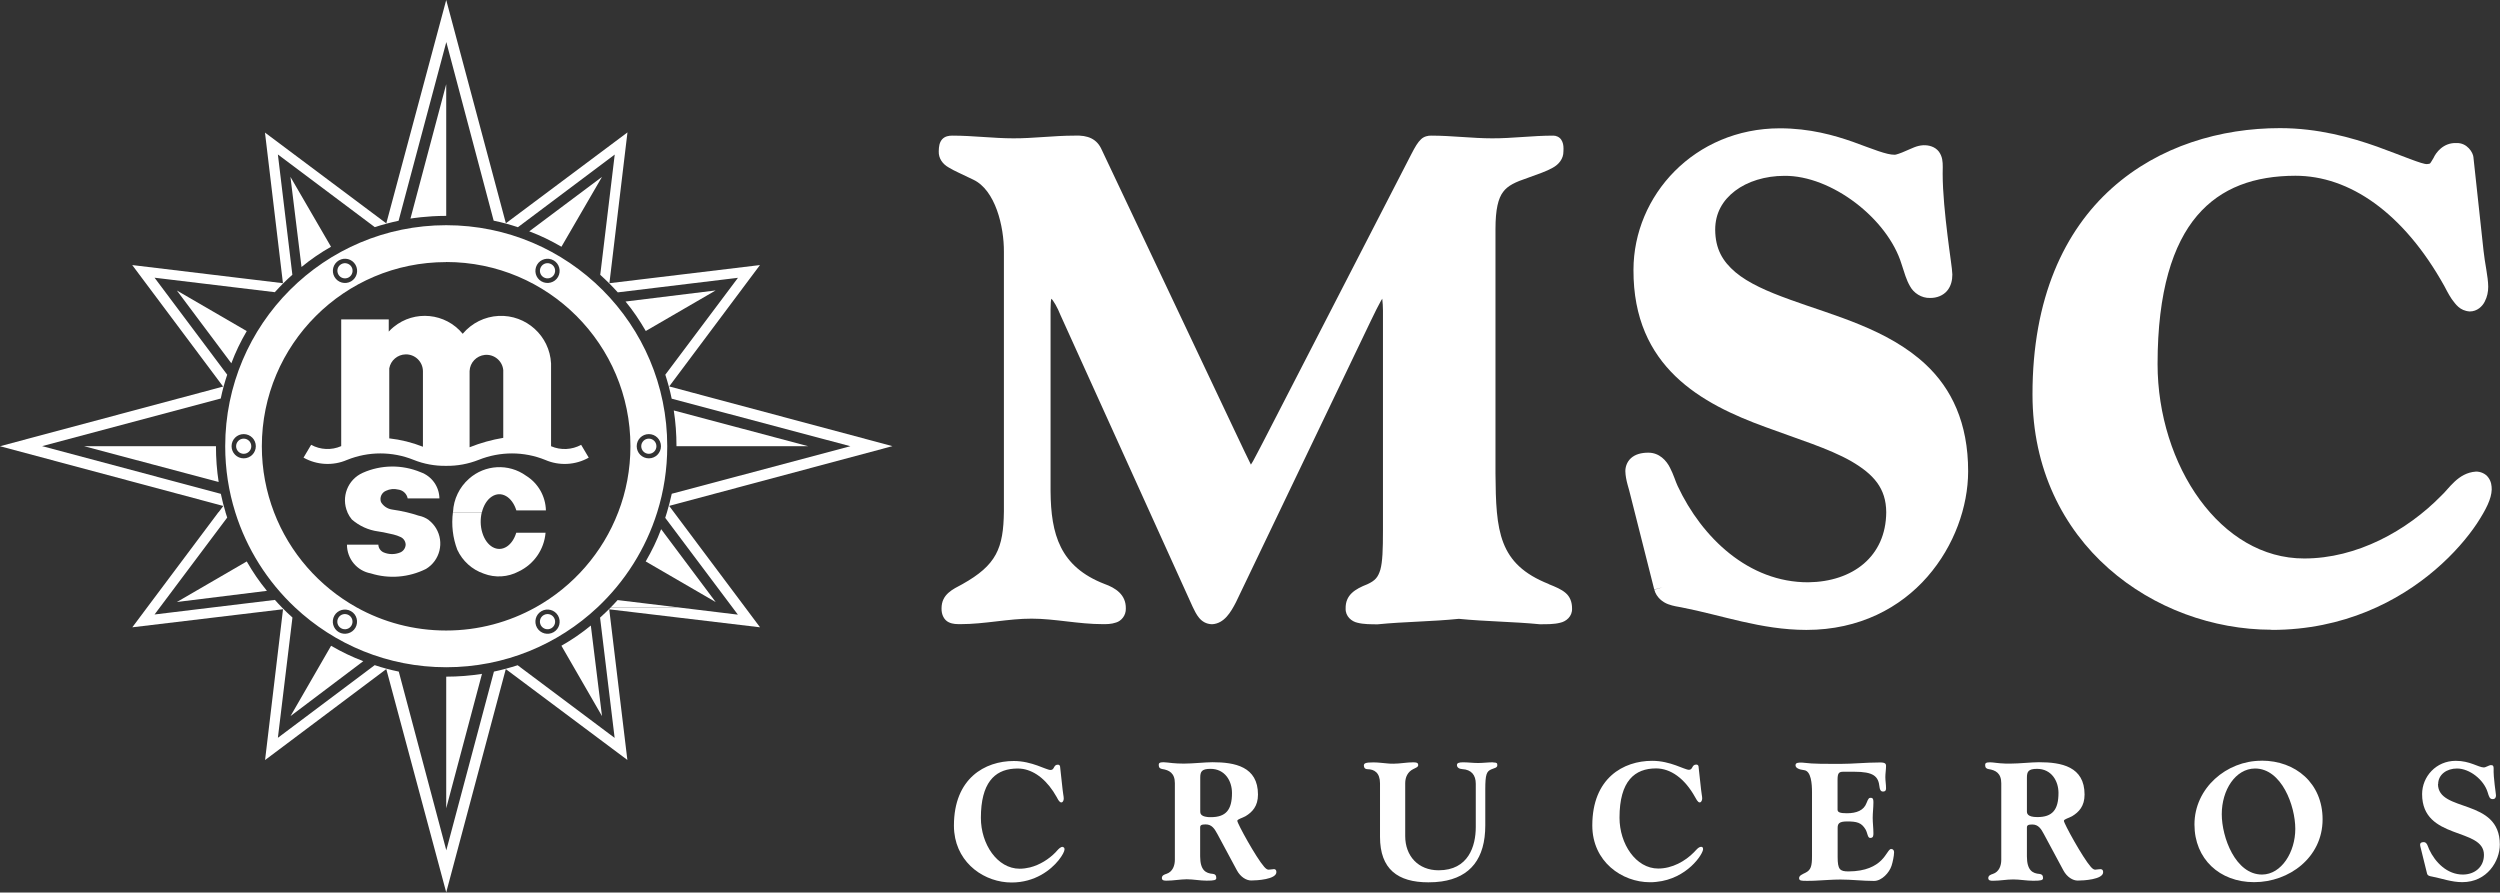 <?xml version="1.0" encoding="UTF-8"?>
<svg id="Layer_1" xmlns="http://www.w3.org/2000/svg" version="1.1" viewBox="0 0 286.63 102.33">
  <rect x="0" y="0" width="286.63" height="102.33" fill="#333333" stroke="none"/>
  <!-- Generator: Adobe Illustrator 29.3.1, SVG Export Plug-In . SVG Version: 2.1.0 Build 151)  -->
  <defs>
    <style>
      .st0 {
        fill: #fff;
      }
    </style>
  </defs>
  <path class="st0" d="M60.31,54.54c-1.99-1.43-4.71-1.28-6.54.35-1.1.97-1.76,2.34-1.83,3.8,0,.01,0,.03,0,.04h3.31c.19-.77.58-1.43,1.13-1.79,1.07-.71,2.33,0,2.82,1.58h3.39c-.04-1.62-.89-3.12-2.28-3.98Z"/>
  <path class="st0" d="M27.94,52.03c.48,0,.87-.39.87-.87s-.39-.87-.87-.87-.87.39-.87.87.39.87.87.87Z"/>
  <path class="st0" d="M26.97,58.73c1.32,4.21,3.7,7.95,6.84,10.9,4.54,4.26,10.64,6.87,17.35,6.87s12.82-2.61,17.35-6.87h0c3.14-2.95,5.52-6.69,6.84-10.9.75-2.39,1.15-4.93,1.15-7.57,0-14-11.35-25.34-25.34-25.34s-25.34,11.35-25.34,25.34c0,2.64.4,5.18,1.15,7.57ZM40.75,71.97c-.38.66-1.24.89-1.9.51-.66-.38-.89-1.24-.51-1.9.38-.66,1.23-.89,1.9-.51.67.38.89,1.23.51,1.9ZM63.47,72.48c-.66.38-1.51.16-1.9-.51-.38-.67-.16-1.52.51-1.9.66-.38,1.51-.16,1.9.51.38.67.16,1.52-.51,1.9ZM74.39,49.77c.77,0,1.39.62,1.39,1.39s-.62,1.39-1.39,1.39-1.39-.62-1.39-1.39.62-1.39,1.39-1.39ZM61.57,30.36c.38-.66,1.24-.89,1.9-.51.66.38.89,1.23.51,1.9-.38.66-1.23.89-1.9.51-.67-.38-.89-1.23-.51-1.9ZM38.86,29.85c.67-.38,1.51-.16,1.9.51.38.67.16,1.51-.51,1.9-.66.38-1.51.16-1.9-.51-.38-.66-.16-1.51.51-1.9ZM51.16,30.04c11.67,0,21.12,9.46,21.12,21.12,0,2.67-.49,5.22-1.4,7.57-1.78,4.64-5.16,8.5-9.47,10.9h0c-3.04,1.69-6.54,2.66-10.26,2.66s-7.22-.96-10.26-2.65c-4.3-2.4-7.69-6.25-9.47-10.9h-2.76s2.76,0,2.76,0c-.9-2.35-1.4-4.9-1.4-7.57,0-11.67,9.46-21.12,21.12-21.12ZM27.94,49.77c.77,0,1.39.62,1.39,1.39s-.62,1.39-1.39,1.39-1.39-.62-1.39-1.39.62-1.39,1.39-1.39Z"/>
  <path class="st0" d="M39.79,52.73c2.45-.99,5.18-.99,7.62-.01,1.19.48,2.46.71,3.74.69,1.28.02,2.55-.22,3.74-.69,2.45-.98,5.18-.98,7.62.01,1.61.7,3.46.6,4.99-.26l-.87-1.47c-1.06.58-2.34.64-3.45.16v-9.49c-.16-3.16-2.85-5.6-6.01-5.45-1.6.08-3.09.82-4.12,2.05-1.97-2.4-5.52-2.75-7.92-.78-.2.16-.39.34-.56.53v-1.4h-5.45v14.53c-1.11.49-2.39.43-3.45-.15l-.87,1.47c1.53.86,3.38.96,4.99.26ZM53.84,42.54c.04-.97.79-1.75,1.75-1.85,1.06-.1,2.01.68,2.11,1.74v7.77c-1.32.22-2.61.58-3.86,1.08v-8.75ZM44.63,42.23c.16-.91.95-1.58,1.88-1.6,1.07-.02,1.96.83,1.98,1.91v8.68c-1.24-.49-2.53-.81-3.86-.96v-8.03Z"/>
  <path class="st0" d="M26.52,41.66c.5-1.33,1.05-2.46,1.77-3.7l-8.01-4.65,6.25,8.35Z"/>
  <path class="st0" d="M39.98,70.52c-.42-.24-.95-.1-1.19.32-.24.42-.1.95.32,1.19.42.24.95.1,1.19-.32.24-.42.1-.95-.32-1.19Z"/>
  <path class="st0" d="M76.72,44.31l10.41-13.92-17.26,2.08,2.07-17.29-13.94,10.42L51.16,0l-6.87,25.61-13.91-10.41,2.06,17.27-17.28-2.08,10.42,13.93L0,51.16l25.6,6.85-.54.72h.8c-.21-.69-.39-1.39-.54-2.11l-20.49-5.47,20.48-5.46c.21-1.01.44-1.83.74-2.73l-8.33-11.12,13.79,1.66c.64-.71,1.29-1.36,2.01-2l-1.66-13.79,11.11,8.33c.9-.29,1.79-.53,2.73-.73l5.47-20.49,5.43,20.48c.98.2,1.88.45,2.78.75l11.1-8.33-1.66,13.79c.71.64,1.37,1.3,2.01,2.01l13.78-1.67-8.33,11.11c.29.9.52,1.73.73,2.75l20.49,5.45-20.48,5.45c-.17.76-.34,1.43-.55,2.12-.06.21-.13.42-.2.64l7.7,10.26.63.84-6.92-.84h-7.64c-.4.4-.81.79-1.24,1.18l1.67,13.79-11.12-8.33c-.9.29-1.78.53-2.72.73l-5.46,20.49-5.45-20.49c-.98-.2-1.86-.44-2.76-.74l-11.1,8.33,1.67-13.79c-.43-.38-.84-.78-1.24-1.19h0c-.26-.27-.52-.54-.77-.83l-6.87.83-6.93.84.63-.84,7.7-10.27c-.07-.21-.13-.42-.2-.62h-.8s-8.16,10.9-8.16,10.9l-1.72,2.3,17.28-2.07-2.06,17.29,13.9-10.43,6.87,25.6,6.83-25.6,13.94,10.42-2.08-17.27,17.29,2.06-1.72-2.3-8.16-10.9-.54-.72,25.6-6.85-25.61-6.85Z"/>
  <path class="st0" d="M49.16,59.62c-.35-.25-.75-.42-1.17-.5-.45-.15-.91-.28-1.37-.39-.55-.13-1.1-.23-1.66-.31-.54-.08-1.01-.39-1.28-.86-.18-.51.07-1.08.57-1.29.44-.21.93-.26,1.41-.14.54.07.98.48,1.08,1.01h3.64c-.02-1.35-.88-2.55-2.15-3-2.13-.89-4.53-.87-6.64.07-1.73.77-2.51,2.79-1.75,4.53h0s0,.02,0,.02c.13.29.3.56.5.8.85.74,1.9,1.22,3.02,1.37.2.03.4.06.6.1.38.08.76.16,1.14.25.29.07.58.17.85.3.33.16.55.49.56.87-.02.39-.26.74-.62.89-.61.25-1.29.25-1.89,0-.36-.15-.61-.5-.62-.89h-3.6c0,1.61,1.14,3,2.73,3.29,2.1.66,4.36.47,6.33-.51,1.61-.97,2.12-3.06,1.15-4.67-.22-.36-.5-.67-.83-.93Z"/>
  <path class="st0" d="M62.34,70.52c-.42.24-.56.77-.32,1.19.24.41.77.56,1.19.32.42-.24.56-.77.32-1.19-.24-.42-.77-.56-1.19-.32Z"/>
  <path class="st0" d="M70.04,69.63h7.64s-6.87-.83-6.87-.83c-.25.28-.51.56-.78.83Z"/>
  <path class="st0" d="M39.99,31.8c.41-.24.56-.77.32-1.19-.24-.41-.77-.56-1.19-.32-.42.24-.56.77-.32,1.19.24.42.77.56,1.19.32Z"/>
  <path class="st0" d="M62.34,31.8c.42.24.95.1,1.19-.32.24-.42.1-.95-.32-1.19-.42-.24-.95-.1-1.19.32-.24.42-.1.95.32,1.19Z"/>
  <path class="st0" d="M74.39,52.03c.48,0,.87-.39.87-.87s-.39-.87-.87-.87-.87.39-.87.87.39.87.87.87Z"/>
  <path class="st0" d="M58.12,62.66c-1.08.71-2.34,0-2.82-1.58-.24-.77-.24-1.61-.06-2.35h-3.31c-.19,1.45-.02,2.93.5,4.3.6,1.29,1.69,2.28,3.04,2.74,1.3.5,2.76.41,4-.25,1.75-.83,2.92-2.52,3.08-4.44h-3.36c-.21.7-.59,1.26-1.07,1.58Z"/>
  <path class="st0" d="M30.61,67.75c-.9-1.1-1.61-2.14-2.32-3.38l-8.01,4.65,10.33-1.28Z"/>
  <path class="st0" d="M51.16,92.67l4.1-15.41c-1.33.21-2.72.32-4.1.32-.01,0,0,15.09,0,15.09Z"/>
  <path class="st0" d="M41.66,75.81c-1.33-.51-2.46-1.05-3.7-1.77l-4.65,8.06,8.35-6.3Z"/>
  <path class="st0" d="M9.65,51.16l15.42,4.1c-.21-1.33-.31-2.72-.31-4.1,0-.01-15.11,0-15.11,0Z"/>
  <path class="st0" d="M92.67,51.16l-15.42-4.1c.21,1.33.31,2.72.31,4.1,0,.01,15.11,0,15.11,0Z"/>
  <path class="st0" d="M51.16,9.65l-4.1,15.41s1.81-.31,4.1-.31v-15.09Z"/>
  <path class="st0" d="M60.67,26.52c1.33.5,2.46,1.05,3.7,1.77l4.65-8.01-8.35,6.25Z"/>
  <path class="st0" d="M64.37,74.04l4.65,8.06-1.28-10.38c-1.1.9-2.14,1.61-3.38,2.32Z"/>
  <path class="st0" d="M34.57,30.61c1.1-.9,2.14-1.61,3.38-2.32l-4.65-8.01,1.27,10.34Z"/>
  <path class="st0" d="M82.05,69.02l-6.25-8.35c-.5,1.33-1.05,2.46-1.77,3.7l8.01,4.65Z"/>
  <path class="st0" d="M71.72,34.57c.9,1.1,1.58,2.11,2.32,3.38l8.01-4.65-10.33,1.27Z"/>
  <path class="st0" d="M177.57,66.96c-5.78-2.29-6.06-6.07-6.11-12.67v-28.02c0-2.29.32-3.53.87-4.26.54-.74,1.42-1.14,2.81-1.61,1.21-.44,2.15-.75,2.87-1.16.71-.38,1.25-1.04,1.24-1.88,0-.08.01-.2.01-.31,0-.39-.06-.73-.26-1.03-.2-.31-.59-.48-.92-.47-2.38,0-4.71.32-7,.31-2.28,0-4.62-.31-6.99-.31-.34-.01-.83.08-1.18.43-.36.34-.65.83-1.09,1.68l-17.03,33.07c-.43.79-.8,1.57-1.11,2.11-.1.17-.19.32-.26.43-.31-.6-.94-1.95-1.93-4.03l-15.16-32.04c-.55-1.27-1.58-1.72-3.14-1.65-2.38,0-4.71.32-7,.31-2.28,0-4.62-.31-7-.31-.39,0-.85.06-1.18.43-.31.37-.37.82-.38,1.37-.03.81.45,1.46,1.12,1.84.67.42,1.57.78,2.84,1.41,2.53,1.19,3.53,5.36,3.51,8.27v29.75c-.05,4.27-.86,6.17-4.77,8.36-1.08.58-2.38,1.14-2.38,2.77-.02.74.31,1.35.82,1.59.49.24.96.21,1.35.22,2.8,0,5.53-.64,8.16-.63,2.64,0,5.36.63,8.16.63.39,0,.97.01,1.53-.19.57-.17,1.14-.78,1.11-1.62.02-1.58-1.19-2.35-2.45-2.8-5.11-1.98-6.14-5.7-6.18-10.62v-20.83c0-.68.04-1.1.09-1.25.19.14.71,1,1.04,1.86l15.17,33.48c.37.74.85,1.94,2.21,1.98,1.4-.07,2.16-1.39,2.74-2.51l15.47-32.28c.5-1.03.88-1.81,1.17-2.31.05-.08.09-.15.14-.22.05.41.08.97.08,1.35v25.25c0,2.16-.05,3.58-.3,4.47-.27.88-.6,1.25-1.48,1.66-1.43.56-2.53,1.23-2.5,2.79-.03.9.69,1.49,1.37,1.63.7.18,1.5.17,2.28.18,3.11-.31,6.2-.31,9.33-.63,3.13.31,6.22.32,9.27.62.84,0,1.64.01,2.34-.17.69-.14,1.41-.73,1.37-1.63.01-.73-.24-1.37-.74-1.79-.49-.42-1.12-.68-1.94-1.01Z"/>
  <path class="st0" d="M205.17,34.33c-2.51-.9-4.72-1.87-6.2-3.12-1.48-1.26-2.3-2.67-2.32-4.87,0-1.9.85-3.37,2.28-4.46,1.42-1.08,3.45-1.72,5.65-1.72,5.39-.06,11.85,4.91,13.44,10.13.32.97.54,1.8.97,2.53.4.75,1.3,1.38,2.31,1.34.74.01,1.48-.27,1.94-.82.46-.55.6-1.22.6-1.87-.01-.63-.29-2.28-.56-4.54-.27-2.22-.55-4.88-.55-7.02,0-.27,0-.53.01-.76,0-.61-.03-1.19-.44-1.76-.44-.58-1.16-.76-1.78-.74-.79.04-1.32.37-1.97.63-.6.28-1.26.49-1.31.46-.91.03-2.57-.67-4.75-1.46-2.19-.77-4.98-1.57-8.45-1.57-9.76.02-16.75,7.68-16.76,16.23-.04,11.18,7.86,15.37,15.13,18.02,3.66,1.36,7.26,2.45,9.82,3.91,2.58,1.5,4.01,3.1,4.03,5.85-.03,5.09-3.85,7.98-8.94,8.04-6.82.02-12.18-5.09-14.97-11.03-.23-.47-.47-1.32-.89-2.12-.39-.78-1.2-1.72-2.49-1.71-.81,0-1.49.19-1.98.63-.49.45-.65,1.06-.64,1.51.02,1.01.45,2.09.57,2.7l2.74,10.84.95-.24h0l-.94.27c.24.9.98,1.44,1.58,1.66.61.23,1.18.29,1.51.36,4.67.9,9.11,2.58,14.33,2.59h.02c6.09,0,10.78-2.56,13.87-6.1,3.1-3.55,4.66-8.05,4.67-12.07.01-5.59-1.93-9.51-4.84-12.24-4.35-4.09-10.6-5.64-15.62-7.47Z"/>
  <path class="st0" d="M260.45,72.22c8.28,0,14.58-3.31,18.77-6.91,2.1-1.8,3.69-3.68,4.76-5.28,1.07-1.64,1.66-2.83,1.7-3.89,0-.45-.05-.92-.38-1.38-.32-.47-.94-.71-1.44-.69-2.05.14-3.09,1.98-3.98,2.78-3.9,3.98-9.65,7.19-15.71,7.18-4.77,0-8.93-2.6-11.96-6.74-3.02-4.13-4.84-9.76-4.84-15.55,0-8.35,1.76-13.75,4.53-17.01,2.77-3.25,6.61-4.57,11.28-4.58,6.16,0,12.36,4.19,17.07,12.65.12.21.43.87.84,1.48.44.58.91,1.35,2.07,1.43.86,0,1.46-.6,1.72-1.13.29-.55.4-1.14.4-1.71-.01-1.16-.4-2.74-.54-4.15l-1.15-10.63v-.04c-.04-.56-.73-1.7-1.96-1.65-1.51-.06-2.36,1.12-2.62,1.71-.43.68-.3.66-.74.7-.51.06-2.83-.95-5.73-2-2.96-1.05-6.78-2.12-11.14-2.12-6.75,0-13.84,2.02-19.27,6.89-5.44,4.87-9.11,12.59-9.1,23.65,0,8.56,3.53,15.35,8.72,19.94,5.19,4.59,12.01,7.02,18.66,7.03h0Z"/>
  <path class="st0" d="M121.84,97.09c-.23,0-.45.22-.64.43-.06.07-.12.14-.18.2-.76.78-1.79,1.44-2.93,1.73-.38.09-.78.15-1.18.15-2.58,0-4.45-2.83-4.45-5.83,0-3.99,1.56-5.47,3.76-5.64.15-.01.3-.02.45-.02.21,0,.41.02.62.05,1.44.25,2.82,1.35,3.87,3.24.02.03.05.09.08.15.1.19.26.45.44.45.05,0,.09-.02.12-.04.11-.08.16-.26.16-.42,0,0,0,0,0,0,0,0,0,0,0,0,0-.23-.1-.64-.13-1.01l-.29-2.65c-.02-.1-.08-.21-.25-.21-.54,0-.36.61-.84.61-.52,0-2.12-1.03-4.22-1.03-3.29,0-6.86,1.97-6.86,7.41,0,.26.01.51.04.76.39,3.68,3.56,5.76,6.57,5.76,2.68,0,4.49-1.43,5.39-2.55.45-.56.68-1.04.68-1.24,0,0,0,0,0,0,0,0,0,0,0,0,0-.17-.06-.27-.21-.27Z"/>
  <path class="st0" d="M146.04,99.65s0,0,0,0c0,0,0,0,0,0-.17,0-.38.06-.59.06-.17,0-.32-.12-.51-.33-.94-1.07-3.08-4.97-3.08-5.27,0-.19.55-.31.94-.53.78-.47,1.43-1.15,1.43-2.48,0-3.22-2.66-3.71-5.22-3.71h0c-.84,0-2.25.16-3.29.16-.55,0-.95-.03-1.28-.06-.48-.04-.77-.1-1.05-.1,0,0,0,0,0,0,0,0,0,0,0,0-.46,0-.54.12-.54.31,0,.31.15.43.4.47.8.12,1.45.47,1.45,1.62v8.78c0,.64-.23,1.38-.97,1.62-.19.06-.52.16-.52.47s.29.31.55.31c0,0,0,0,0,0,0,0,0,0,0,0,.76,0,1.53-.15,2.29-.16.76,0,1.53.16,2.29.16h0c.88,0,1.11-.06,1.11-.31,0-.31-.15-.45-.4-.47-.8-.06-1.45-.41-1.45-2.01v-3.31c0-.25.13-.35.63-.35.71,0,1.01.49,1.34,1.09l2.24,4.17c.42.78,1.09,1.17,1.64,1.17,0,0,0,0,0,0,0,0,0,0,0,0,.63,0,2.89-.12,2.89-.96,0-.21-.08-.35-.31-.35ZM137.61,93v-3.84c0-.7.17-1.01,1.18-1.01,1.64,0,2.46,1.37,2.46,2.77,0,1.95-.71,2.77-2.43,2.77-.15,0-.29,0-.4-.02-.81-.09-.81-.46-.81-.66Z"/>
  <path class="st0" d="M171.17,87.4s0,0,0,0c0,0,0,0,0,0-.57,0-1.14.08-1.71.08-.57,0-1.14-.08-1.71-.08,0,0,0,0,0,0,0,0,0,0,0,0-.48,0-.71.08-.71.31,0,.31.29.45.61.47,1.05.06,1.55.68,1.55,1.68v4.97c0,2.17-.84,4.95-4.26,4.95-2.34,0-3.83-1.64-3.83-3.92v-6.06c0-.7.29-1.31.92-1.62.31-.16.57-.23.57-.47,0-.19-.1-.31-.55-.31,0,0,0,0,0,0,0,0,0,0,0,0-.77,0-1.53.16-2.29.16-.19,0-.38,0-.57-.02-.57-.04-1.14-.13-1.71-.13,0,0,0,0,0,0,0,0,0,0,0,0-.94,0-1.11.1-1.11.37,0,.25.15.41.4.41.8,0,1.45.41,1.45,1.62v6.14c0,3.7,2.04,5.21,5.54,5.21.54,0,1.05-.03,1.52-.1,3.32-.48,5.01-2.64,5.01-6.43v-4.15c0-1.7.15-2.05.71-2.28.32-.14.67-.16.67-.47,0-.23-.06-.31-.44-.31Z"/>
  <path class="st0" d="M195.05,97.09s0,0-.01,0c0,0,0,0,0,0-.31,0-.59.39-.82.62-1.01,1.03-2.5,1.87-4.1,1.87-2.57,0-4.44-2.83-4.44-5.83,0-4.24,1.77-5.65,4.19-5.65,1.66,0,3.28,1.13,4.48,3.3.08.13.29.6.52.6,0,0,0,0,0,0,0,0,0,0,0,0,.19,0,.29-.25.29-.47,0-.23-.1-.64-.13-1.01l-.29-2.65c-.02-.1-.08-.21-.25-.21,0,0,0,0-.01,0,0,0,0,0,0,0-.53,0-.37.59-.83.6-.53,0-2.12-1.03-4.22-1.03,0,0,0,0-.01,0,0,0,0,0,0,0-3.29,0-6.86,1.97-6.86,7.41,0,4.15,3.4,6.51,6.61,6.51.25,0,.49-.01.73-.04,3.54-.35,5.36-3.2,5.36-3.75,0-.17-.06-.27-.21-.27Z"/>
  <path class="st0" d="M216.86,97.33s0,0,0,0c0,0,0,0-.02,0-.3,0-.5.66-1.15,1.31-.65.64-1.75,1.26-3.75,1.27-1,0-1.25-.22-1.25-1.66v-3.33c0-.49.17-.74,1.08-.74,1.1,0,1.65.12,2.12.92.23.39.23.97.52.97,0,0,.01,0,.02,0,0,0,0,0,0,0,.36,0,.36-.27.36-.55,0-.58-.08-1.17-.08-1.75s.08-1.17.08-1.75c0-.27,0-.55-.29-.55,0,0-.01,0-.02,0,0,0,0,0,0,0-.19,0-.27.06-.48.6-.31.84-1.14,1.17-2.25,1.17-.75,0-1.07-.1-1.07-.41v-3.41c0-.76.13-.94.67-.94h1.22c2.24,0,2.79.51,2.92,1.74.02.17.08.53.38.53,0,0,0,0,.02,0,0,0,0,0,0,0,.29,0,.35-.16.35-.37,0-.43-.08-.86-.08-1.29s.08-.86.08-1.29c0-.3-.23-.37-.53-.38-.1,0-.21,0-.32,0-1.47,0-2.94.16-4.41.16-.73,0-1.47,0-2.2-.01-.73-.01-1.46-.05-2.19-.14,0,0,0,0-.01,0,0,0,0,0-.01,0-.38,0-.71,0-.71.31s.4.49.99.56c.8.1.9,1.56.9,2.52v7.35c0,1.11-.12,1.58-.75,1.89-.34.17-.73.31-.73.62s.29.31.88.31c.32,0,.64,0,.97-.02.96-.04,1.93-.13,2.89-.13,1.28,0,2.55.16,3.83.16,0,0,0,0,.01,0,0,0,0,0,.01,0,.9,0,1.76-.96,2.01-1.74.13-.39.29-1.15.29-1.54,0-.19-.08-.37-.3-.37Z"/>
  <path class="st0" d="M240.82,99.65s-.01,0-.02,0c0,0,0,0-.01,0-.17,0-.37.05-.57.06-.17,0-.32-.12-.51-.33-.94-1.07-3.08-4.97-3.08-5.27,0-.19.55-.31.94-.53.78-.47,1.43-1.15,1.43-2.48,0-3.22-2.66-3.71-5.22-3.71,0,0,0,0,0,0,0,0-.02,0-.02,0-.84,0-2.26.16-3.29.16-.16,0-.31,0-.46,0-1-.03-1.45-.15-1.84-.15,0,0,0,0-.01,0,0,0-.01,0-.02,0-.46,0-.54.12-.54.31,0,.31.15.43.4.47.8.12,1.45.47,1.45,1.62v8.78c0,.64-.23,1.38-.97,1.62-.19.06-.52.16-.52.47s.29.31.55.31c0,0,0,0,.01,0,0,0,.01,0,.02,0,.76,0,1.52-.15,2.28-.15.76,0,1.52.15,2.28.15,0,0,.02,0,.03,0,0,0,0,0,0,0,.88,0,1.11-.06,1.11-.31,0-.31-.15-.45-.4-.47-.8-.06-1.45-.41-1.45-2.01v-3.31c0-.25.13-.35.61-.35.7,0,1.01.49,1.33,1.09l2.24,4.17c.42.78,1.09,1.17,1.64,1.17,0,0,.02,0,.03,0,0,0,0,0,0,0,.63,0,2.89-.12,2.89-.96,0-.21-.08-.35-.31-.35ZM236.01,90.91c0,1.95-.71,2.77-2.42,2.77-1.19,0-1.2-.45-1.2-.68v-3.84c0-.7.17-1.01,1.16-1.01,1.64,0,2.46,1.37,2.46,2.77Z"/>
  <path class="st0" d="M259.3,87.22s-.01,0-.02,0c0,0-.01,0-.02,0-3.97,0-7.66,3.12-7.66,7.31,0,3.96,2.9,6.61,6.82,6.61,0,0,.01,0,.02,0s.01,0,.02,0c3.97,0,7.83-2.81,7.83-7.2,0-4.13-3.08-6.73-6.99-6.73ZM254.73,93.35c0-2.78,1.57-5.22,3.81-5.24,3.05,0,4.62,4.27,4.62,6.92s-1.57,5.22-3.81,5.24c-3.05,0-4.62-4.27-4.62-6.92Z"/>
  <path class="st0" d="M279.54,89.9c0-1.11,1-1.79,2.16-1.79,1.45,0,3.07,1.29,3.51,2.71.15.49.23.8.57.8,0,0,0,0,.01,0,0,0,0,0,0,0,.27,0,.38-.17.38-.43,0-.21-.31-1.99-.27-3.1,0-.25-.06-.37-.31-.37,0,0,0,0,0,0,0,0-.01,0-.02,0-.17,0-.58.27-.79.27-.63-.01-1.6-.76-3.21-.76,0,0,0,0,0,0,0,0,0,0-.01,0-2.26,0-3.86,1.81-3.86,3.82,0,5.32,7.09,3.78,7.09,6.96,0,1.42-1.08,2.25-2.41,2.26-1.79,0-3.17-1.37-3.88-2.9-.13-.29-.23-.82-.61-.82,0,0,0,0-.02,0,0,0,0,0,0,0-.33,0-.4.16-.4.29,0,.18.1.45.13.62l.67,2.71c.08.27.38.29.57.33,1.17.23,2.24.64,3.46.64,0,0,0,0,0,0,0,0,0,0,.01,0,2.85,0,4.3-2.42,4.3-4.31,0-5.38-7.09-3.63-7.09-6.94Z"/>
</svg>
